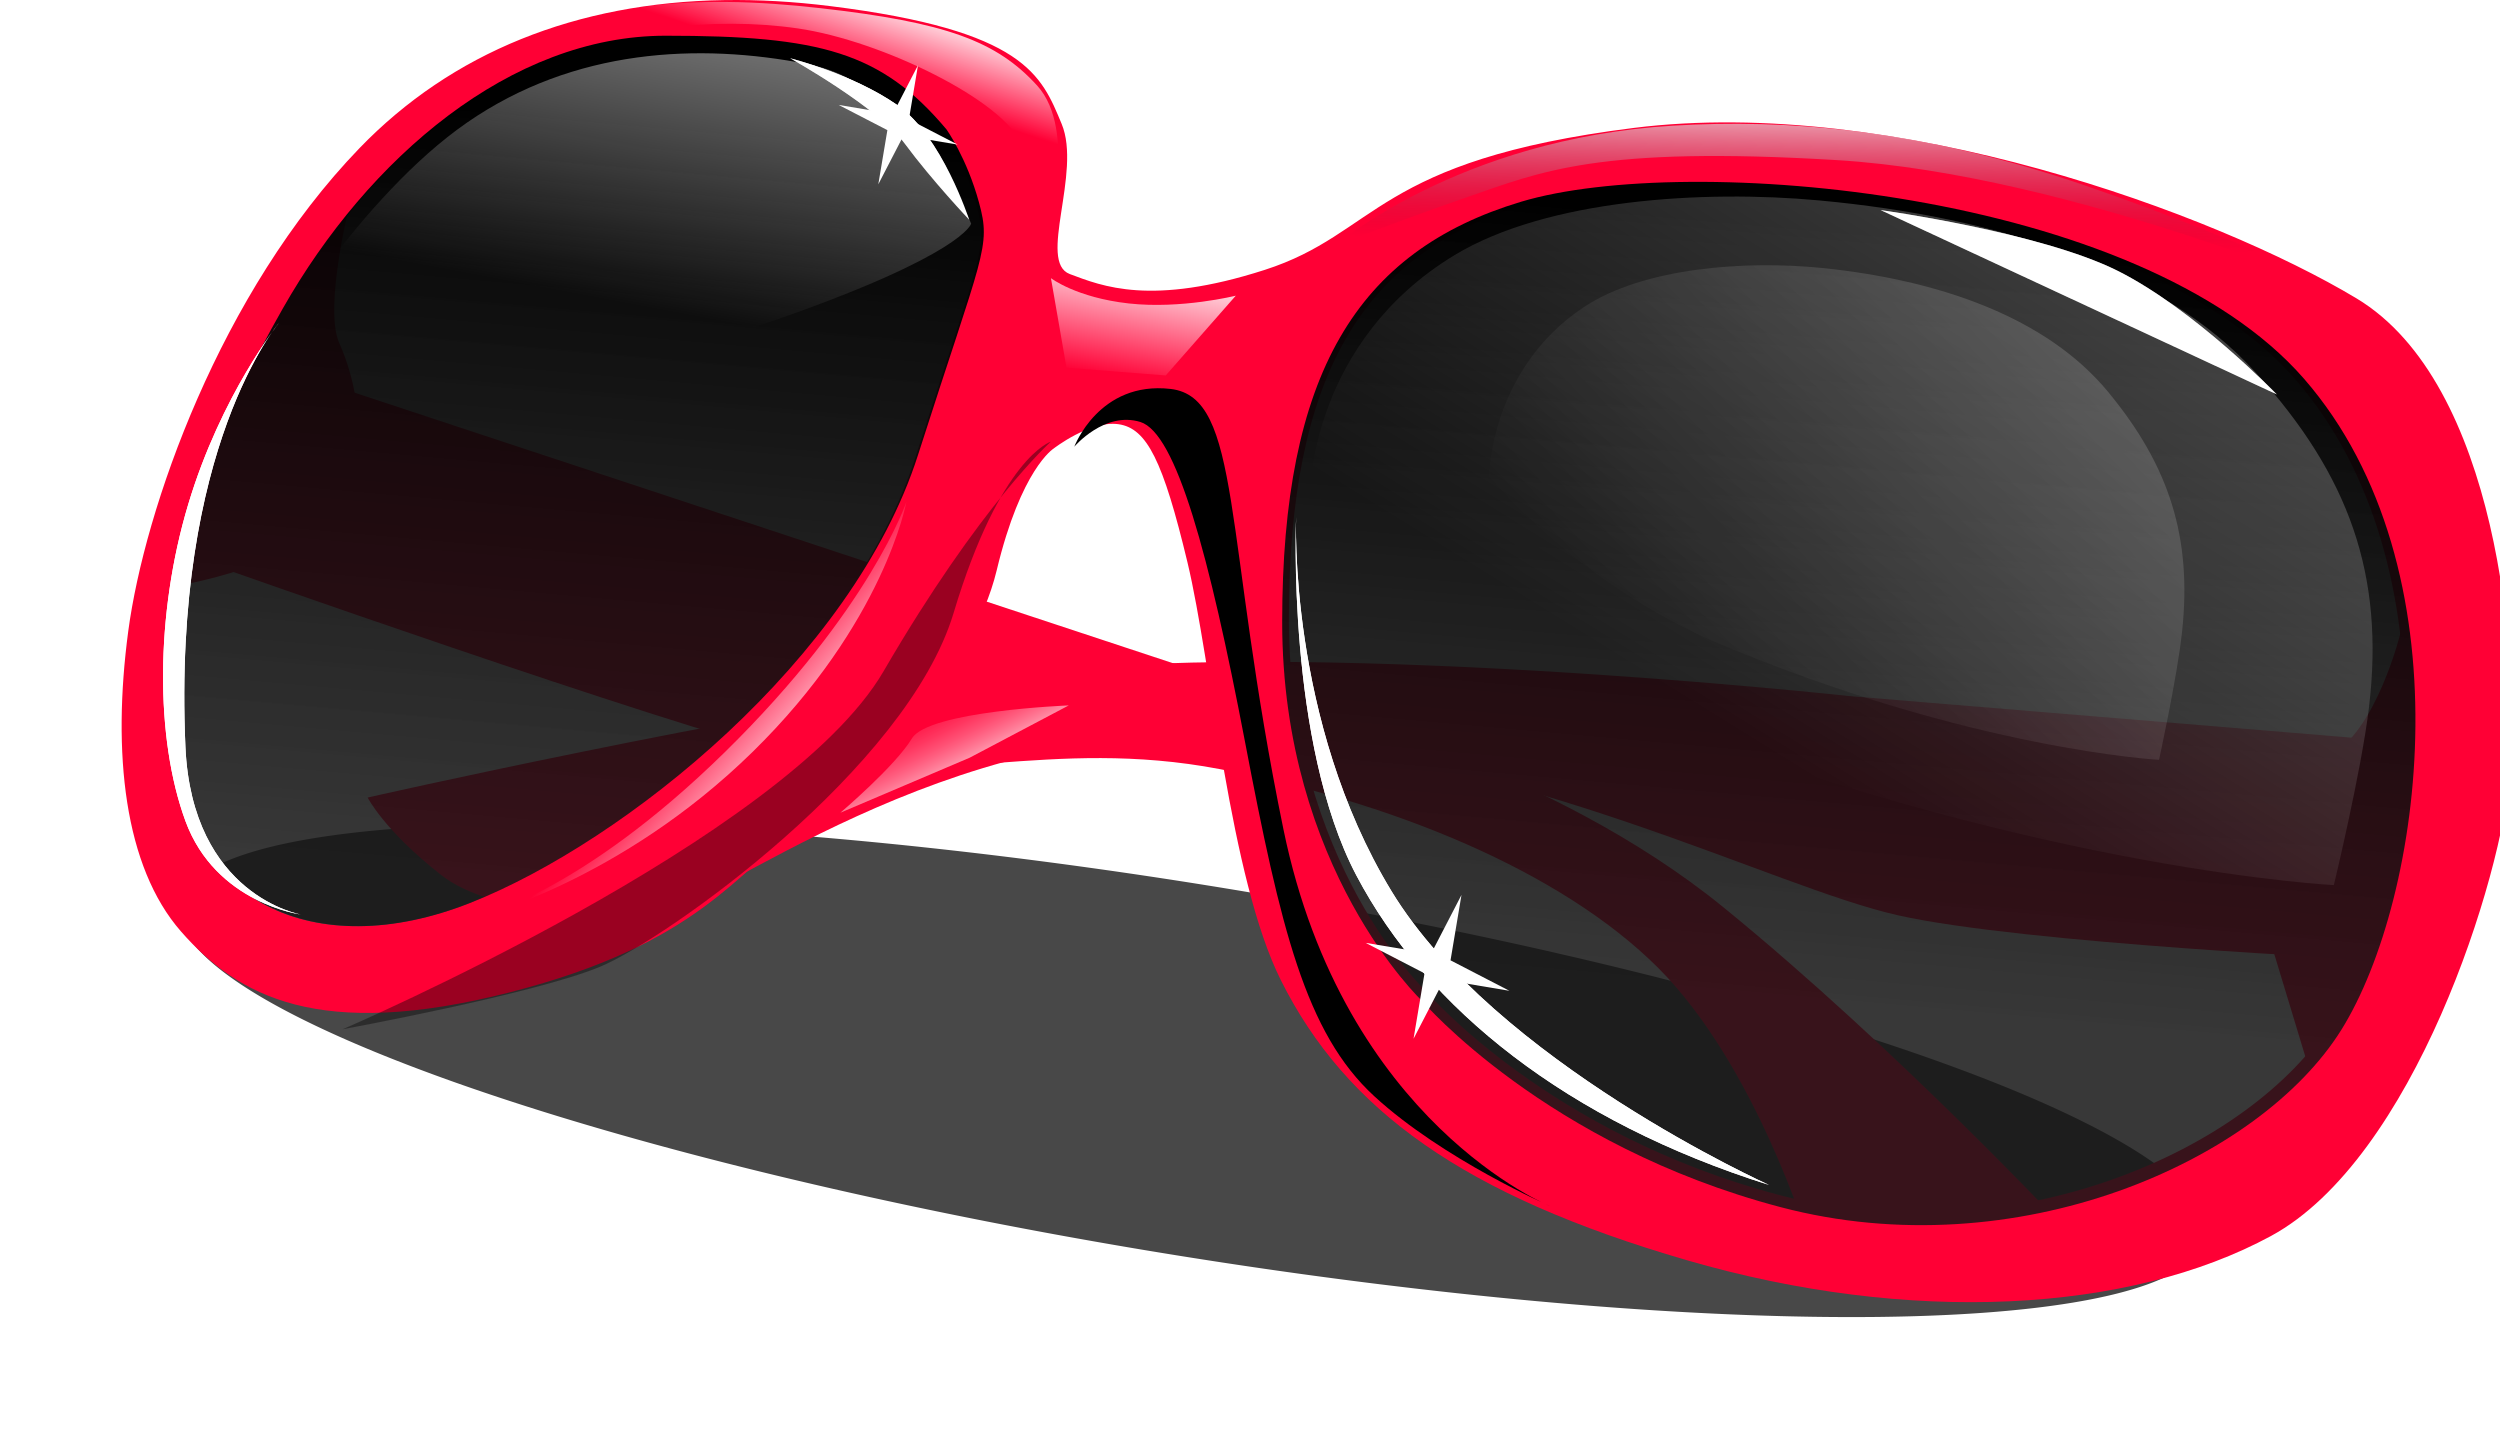 <?xml version="1.0" encoding="UTF-8" standalone="no"?>
<!-- Created with Inkscape (http://www.inkscape.org/) -->

<svg
   xmlns:dc="http://purl.org/dc/elements/1.1/"
   xmlns:cc="http://creativecommons.org/ns#"
   xmlns:rdf="http://www.w3.org/1999/02/22-rdf-syntax-ns#"
   xmlns:svg="http://www.w3.org/2000/svg"
   xmlns="http://www.w3.org/2000/svg"
   xmlns:xlink="http://www.w3.org/1999/xlink"
   xmlns:sodipodi="http://sodipodi.sourceforge.net/DTD/sodipodi-0.dtd"
   xmlns:inkscape="http://www.inkscape.org/namespaces/inkscape"
   width="622.24"
   height="360.219"
   id="svg2"
   version="1.1"
   inkscape:version="0.48.2 r9819"
   sodipodi:docname="sunglasses.svg">
  <defs
     id="defs4">
    <linearGradient
       inkscape:collect="always"
       id="linearGradient4095">
      <stop
         style="stop-color:#ffffff;stop-opacity:1"
         offset="0"
         id="stop4097" />
      <stop
         style="stop-color:#ff0035;stop-opacity:0;"
         offset="1"
         id="stop4099" />
    </linearGradient>
    <linearGradient
       inkscape:collect="always"
       id="linearGradient4087">
      <stop
         style="stop-color:#ffffff;stop-opacity:1"
         offset="0"
         id="stop4089" />
      <stop
         style="stop-color:#ffffff;stop-opacity:0"
         offset="1"
         id="stop4091" />
    </linearGradient>
    <linearGradient
       inkscape:collect="always"
       id="linearGradient4057">
      <stop
         style="stop-color:#ffffff;stop-opacity:1"
         offset="0"
         id="stop4059" />
      <stop
         style="stop-color:#ffffff;stop-opacity:0"
         offset="1"
         id="stop4061" />
    </linearGradient>
    <linearGradient
       inkscape:collect="always"
       id="linearGradient4047">
      <stop
         style="stop-color:#ffffff;stop-opacity:1"
         offset="0"
         id="stop4049" />
      <stop
         style="stop-color:#ffffff;stop-opacity:0"
         offset="1"
         id="stop4051" />
    </linearGradient>
    <linearGradient
       id="linearGradient4037"
       inkscape:collect="always">
      <stop
         id="stop4039"
         offset="0"
         style="stop-color:#ffffff;stop-opacity:1" />
      <stop
         id="stop4041"
         offset="1"
         style="stop-color:#ffffff;stop-opacity:0" />
    </linearGradient>
    <linearGradient
       inkscape:collect="always"
       id="linearGradient4025">
      <stop
         style="stop-color:#ffffff;stop-opacity:1;"
         offset="0"
         id="stop4027" />
      <stop
         style="stop-color:#ffffff;stop-opacity:0;"
         offset="1"
         id="stop4029" />
    </linearGradient>
    <linearGradient
       inkscape:collect="always"
       id="linearGradient3896">
      <stop
         style="stop-color:#ffffff;stop-opacity:1"
         offset="0"
         id="stop3898" />
      <stop
         style="stop-color:#900026;stop-opacity:0;"
         offset="1"
         id="stop3900" />
    </linearGradient>
    <linearGradient
       id="linearGradient3884">
      <stop
         style="stop-color:#ffffff;stop-opacity:1"
         offset="0"
         id="stop3886" />
      <stop
         style="stop-color:#900026;stop-opacity:0;"
         offset="1"
         id="stop3888" />
    </linearGradient>
    <linearGradient
       inkscape:collect="always"
       id="linearGradient3866">
      <stop
         style="stop-color:#ffffff;stop-opacity:1;"
         offset="0"
         id="stop3868" />
      <stop
         style="stop-color:#ffffff;stop-opacity:0;"
         offset="1"
         id="stop3870" />
    </linearGradient>
    <linearGradient
       id="linearGradient3858"
       inkscape:collect="always">
      <stop
         id="stop3860"
         offset="0"
         style="stop-color:#000000;stop-opacity:1" />
      <stop
         id="stop3862"
         offset="1"
         style="stop-color:#161616;stop-opacity:0.855" />
    </linearGradient>
    <linearGradient
       inkscape:collect="always"
       id="linearGradient3848">
      <stop
         style="stop-color:#000000;stop-opacity:1"
         offset="0"
         id="stop3850" />
      <stop
         style="stop-color:#161616;stop-opacity:0.855"
         offset="1"
         id="stop3852" />
    </linearGradient>
    <linearGradient
       id="linearGradient3832"
       inkscape:collect="always">
      <stop
         id="stop3834"
         offset="0"
         style="stop-color:#000000;stop-opacity:1" />
      <stop
         id="stop3836"
         offset="1"
         style="stop-color:#111111;stop-opacity:0" />
    </linearGradient>
    <linearGradient
       inkscape:collect="always"
       id="linearGradient3808">
      <stop
         style="stop-color:#000000;stop-opacity:1"
         offset="0"
         id="stop3810" />
      <stop
         style="stop-color:#000000;stop-opacity:1"
         offset="1"
         id="stop3812" />
    </linearGradient>
    <linearGradient
       inkscape:collect="always"
       xlink:href="#linearGradient3808"
       id="linearGradient3814"
       x1="245.714"
       y1="432.362"
       x2="232.857"
       y2="591.648"
       gradientUnits="userSpaceOnUse" />
    <linearGradient
       inkscape:collect="always"
       xlink:href="#linearGradient3832"
       id="linearGradient3830"
       x1="236.429"
       y1="407.362"
       x2="232.857"
       y2="640.219"
       gradientUnits="userSpaceOnUse" />
    <linearGradient
       inkscape:collect="always"
       xlink:href="#linearGradient3848"
       id="linearGradient3854"
       x1="229.286"
       y1="423.791"
       x2="212.143"
       y2="615.219"
       gradientUnits="userSpaceOnUse"
       gradientTransform="matrix(1.015,0,0,1.015,-6.804,-7.637)" />
    <linearGradient
       inkscape:collect="always"
       xlink:href="#linearGradient3858"
       id="linearGradient3856"
       x1="229.286"
       y1="423.791"
       x2="212.143"
       y2="615.219"
       gradientUnits="userSpaceOnUse"
       gradientTransform="matrix(1.003,0,0,1.003,-0.332,-2.017)" />
    <linearGradient
       inkscape:collect="always"
       xlink:href="#linearGradient3866"
       id="linearGradient3872"
       x1="263.145"
       y1="385.661"
       x2="256.074"
       y2="407.38"
       gradientUnits="userSpaceOnUse" />
    <linearGradient
       inkscape:collect="always"
       xlink:href="#linearGradient3896"
       id="linearGradient3902"
       x1="500.714"
       y1="414.505"
       x2="500"
       y2="453.791"
       gradientUnits="userSpaceOnUse" />
    <filter
       inkscape:collect="always"
       id="filter3989"
       color-interpolation-filters="sRGB">
      <feGaussianBlur
         inkscape:collect="always"
         stdDeviation="4.908"
         id="feGaussianBlur3991" />
    </filter>
    <filter
       inkscape:collect="always"
       id="filter4019"
       x="-0.149"
       width="1.298"
       y="-0.087"
       height="1.173"
       color-interpolation-filters="sRGB">
      <feGaussianBlur
         inkscape:collect="always"
         stdDeviation="7.352"
         id="feGaussianBlur4021" />
    </filter>
    <linearGradient
       inkscape:collect="always"
       xlink:href="#linearGradient4025"
       id="linearGradient4031"
       x1="347.257"
       y1="457.133"
       x2="341.445"
       y2="488.13"
       gradientUnits="userSpaceOnUse" />
    <linearGradient
       inkscape:collect="always"
       xlink:href="#linearGradient4037"
       id="linearGradient4035"
       x1="627.138"
       y1="386.883"
       x2="493.155"
       y2="584.012"
       gradientUnits="userSpaceOnUse"
       gradientTransform="matrix(1.004,0,0,0.915,-6.764,39.006)" />
    <linearGradient
       inkscape:collect="always"
       xlink:href="#linearGradient4047"
       id="linearGradient4045"
       gradientUnits="userSpaceOnUse"
       gradientTransform="matrix(0.657,0,0,0.657,173.506,169.646)"
       x1="631.271"
       y1="460.36"
       x2="473.028"
       y2="611.589" />
    <linearGradient
       inkscape:collect="always"
       xlink:href="#linearGradient4057"
       id="linearGradient4055"
       x1="287.004"
       y1="323.074"
       x2="258.088"
       y2="476.81"
       gradientUnits="userSpaceOnUse" />
    <filter
       inkscape:collect="always"
       id="filter4067"
       x="-0.145"
       width="1.289"
       y="-0.103"
       height="1.205"
       color-interpolation-filters="sRGB">
      <feGaussianBlur
         inkscape:collect="always"
         stdDeviation="7.098"
         id="feGaussianBlur4069" />
    </filter>
    <linearGradient
       inkscape:collect="always"
       xlink:href="#linearGradient4087"
       id="linearGradient4085"
       x1="255.479"
       y1="590.718"
       x2="233.562"
       y2="570.855"
       gradientUnits="userSpaceOnUse" />
    <linearGradient
       inkscape:collect="always"
       xlink:href="#linearGradient4095"
       id="linearGradient4101"
       x1="302.055"
       y1="589.348"
       x2="289.041"
       y2="563.321"
       gradientUnits="userSpaceOnUse" />
    <filter
       inkscape:collect="always"
       id="filter4128"
       x="-0.088"
       width="1.176"
       y="-0.258"
       height="1.517"
       color-interpolation-filters="sRGB">
      <feGaussianBlur
         inkscape:collect="always"
         stdDeviation="18.686"
         id="feGaussianBlur4130" />
    </filter>
    <linearGradient
       inkscape:collect="always"
       xlink:href="#linearGradient4047"
       id="linearGradient4134"
       x1="541.096"
       y1="429.075"
       x2="520.548"
       y2="480.444"
       gradientUnits="userSpaceOnUse"
       gradientTransform="translate(39.726,-2.74)" />
    <filter
       inkscape:collect="always"
       id="filter4138"
       x="-0.088"
       width="1.176"
       y="-0.189"
       height="1.378"
       color-interpolation-filters="sRGB">
      <feGaussianBlur
         inkscape:collect="always"
         stdDeviation="3.613"
         id="feGaussianBlur4140" />
    </filter>
    <linearGradient
       inkscape:collect="always"
       xlink:href="#linearGradient4057"
       id="linearGradient4146"
       x1="283.811"
       y1="421.294"
       x2="278.484"
       y2="429.043"
       gradientUnits="userSpaceOnUse" />
    <filter
       inkscape:collect="always"
       id="filter4150"
       x="-0.114"
       width="1.228"
       y="-0.127"
       height="1.253"
       color-interpolation-filters="sRGB">
      <feGaussianBlur
         inkscape:collect="always"
         stdDeviation="2.119"
         id="feGaussianBlur4152" />
    </filter>
    <filter
       inkscape:collect="always"
       id="filter4154"
       x="-0.4"
       width="1.8"
       y="-0.093"
       height="1.187"
       color-interpolation-filters="sRGB">
      <feGaussianBlur
         inkscape:collect="always"
         stdDeviation="5.724"
         id="feGaussianBlur4156" />
    </filter>
  </defs>
  <sodipodi:namedview
     id="base"
     pagecolor="#ffffff"
     bordercolor="#666666"
     borderopacity="1.0"
     inkscape:pageopacity="0.0"
     inkscape:pageshadow="2"
     inkscape:zoom="0.73"
     inkscape:cx="138.50578"
     inkscape:cy="160.19428"
     inkscape:document-units="px"
     inkscape:current-layer="layer1"
     showgrid="false"
     inkscape:window-width="1366"
     inkscape:window-height="706"
     inkscape:window-x="-8"
     inkscape:window-y="-8"
     inkscape:window-maximized="1"
     showguides="true"
     inkscape:guide-bbox="true"
     fit-margin-top="0"
     fit-margin-left="0"
     fit-margin-right="0"
     fit-margin-bottom="0" />
  <g
     inkscape:label="Layer 1"
     inkscape:groupmode="layer"
     id="layer1"
     transform="translate(-60.015,-393.228)">
    <path
       sodipodi:type="arc"
       style="fill:#484848;fill-opacity:1;stroke:none;filter:url(#filter4128)"
       id="path4126"
       sodipodi:cx="359.58905"
       sodipodi:cy="642.0882"
       sodipodi:rx="256.8493"
       sodipodi:ry="65.068497"
       d="m 616.438,642.088 a 256.849,65.068 0 1 1 -513.699,0 256.849,65.068 0 1 1 513.699,0 z"
       transform="matrix(0.981,0.164,-0.19,0.686,126.138,160.226)" />
    <g
       id="g3797"
       style="fill:#ff0035;fill-opacity:1">
      <path
         inkscape:connector-curvature="0"
         id="path3770"
         d="m 651.548,632.139 c 0,0 -87.883,-4.041 -119.198,-11.112 -31.315,-7.071 -91.924,-39.396 -164.655,-44.447 -72.731,-5.051 -131.32,43.437 -143.442,43.437 -12.122,0 -40.406,2.02 -54.548,-9.091 -14.142,-11.112 -18.183,-19.193 -18.183,-19.193 0,0 88.893,-20.203 159.604,-30.305 70.711,-10.102 209.102,5.051 209.102,5.051 l 146.472,12.122 z"
         style="fill:#ff0035;fill-opacity:1;stroke:none" />
      <g
         style="fill:#ff0035;fill-opacity:1"
         id="g3792">
        <path
           style="fill:#ff0035;fill-opacity:1;stroke:none"
           d="m 144.452,489.707 241.426,79.802 c 0,0 59.599,14.142 103.036,49.497 43.437,35.355 85.863,80.812 85.863,80.812 l -64.65,2.02 c 0,0 -13.132,-43.437 -37.376,-67.68 -24.244,-24.244 -66.67,-41.416 -109.096,-49.497 -42.426,-8.081 -71.721,5.051 -105.056,-3.03 -33.335,-8.081 -147.482,-48.487 -147.482,-48.487 z"
           id="path3774"
           inkscape:connector-curvature="0" />
        <path
           style="fill:#ff0035;fill-opacity:1;stroke:none"
           d="m 657.609,550.316 c 0,0 -6.061,25.254 -18.183,31.315 -12.122,6.061 -14.142,46.467 -14.142,46.467 l 10.102,33.335 36.365,-62.629 z"
           id="path3786"
           inkscape:connector-curvature="0" />
        <path
           style="fill:#ff0035;fill-opacity:1;stroke:none"
           d="m 147.482,442.23 c 0,0 -7.071,27.274 -3.03,36.365 4.041,9.091 8.081,25.254 0,40.406 -8.081,15.152 -41.416,20.203 -41.416,20.203 0,0 4.041,-40.406 15.152,-59.599 11.112,-19.193 29.294,-37.376 29.294,-37.376 z"
           id="path3772"
           inkscape:connector-curvature="0" />
      </g>
    </g>
    <path
       style="fill:#ff0035;fill-opacity:1;stroke:none"
       d="m 240.281,393.25 c -36.818,0.587 -67.8,13.042 -90.781,36.844 -34.744,35.985 -53.522,89.914 -57.562,120.219 -4.041,30.305 -1.017,58.588 13.125,74.75 14.142,16.162 34.335,27.278 81.812,15.156 47.477,-12.122 56.556,-30.295 72.719,-41.406 16.162,-11.112 42.439,-38.402 48.5,-63.656 C 314.155,509.902 322.25,504.875 322.25,504.875 c 0,0 9.085,-7.073 16.156,-6.062 7.071,1.01 11.095,9.09 17.156,34.344 6.061,25.254 10.496,78.524 23.25,104.031 16.162,32.325 45.442,53.525 101,69.688 55.558,16.162 110.113,13.162 145.469,-6.031 35.355,-19.193 57.573,-88.913 59.594,-116.188 2.02,-27.274 -3.02,-95.974 -38.375,-117.188 -35.355,-21.213 -115.163,-50.487 -179.812,-42.406 -64.65,8.081 -63.622,26.252 -91.906,35.344 -28.284,9.091 -40.419,4.062 -48.5,1.031 -8.081,-3.03 3.02,-25.253 -2.031,-37.375 -5.051,-12.122 -9.075,-23.252 -57.562,-29.312 -9.091,-1.136 -17.91,-1.635 -26.406,-1.5 z M 225.25,402.844 c 38.386,0 53.556,4.026 69.719,23.219 0,0 5.032,7.076 8.062,18.188 3.03,11.112 1.037,12.117 -15.125,62.625 -16.162,50.508 -72.739,95.973 -111.125,111.125 -38.386,15.152 -71.299,-0.191 -73.75,-39.406 C 100.001,530.106 114.847,497.748 130.312,470.5 151.526,433.124 186.864,402.844 225.25,402.844 z M 480.781,439.375 c 50.192,-0.379 120.258,13.462 150.562,48.312 40.406,46.467 29.297,127.269 9.094,159.594 -20.203,32.325 -79.796,58.59 -137.375,43.438 -57.579,-15.152 -87.875,-50.5 -87.875,-50.5 0,0 -34.375,-32.328 -34.375,-92.938 0,-60.609 18.188,-90.909 58.594,-103.031 10.102,-3.03 24.644,-4.749 41.375,-4.875 z"
       id="path2996"
       inkscape:connector-curvature="0" />
    <path
       style="fill:url(#linearGradient3856);fill-opacity:1;stroke:none"
       d="m 295.586,425.428 c -16.215,-19.255 -31.416,-23.309 -69.926,-23.309 -38.51,0 -73.98,30.403 -95.261,67.899 -15.515,27.336 -30.403,59.792 -27.362,108.436 2.459,39.342 35.47,54.725 73.98,39.523 38.51,-15.201 95.261,-60.805 111.476,-111.476 16.215,-50.671 18.242,-51.684 15.201,-62.832 -3.04,-11.148 -8.107,-18.242 -8.107,-18.242 z"
       id="path3766"
       inkscape:connector-curvature="0"
       sodipodi:nodetypes="cssssssc" />
    <path
       style="fill:url(#linearGradient3854);fill-opacity:1;stroke:none"
       d="m 414.017,642.412 c 0,0 -34.872,-32.821 -34.872,-94.361 0,-61.54 18.462,-92.309 59.488,-104.617 41.026,-12.308 153.849,-3.077 194.876,44.103 41.026,47.18 29.744,129.233 9.231,162.054 -20.513,32.821 -81.027,59.488 -139.49,44.103 -58.463,-15.385 -89.232,-51.283 -89.232,-51.283 z"
       id="path3768"
       inkscape:connector-curvature="0" />
    <path
       style="fill:url(#linearGradient3872);fill-opacity:1;stroke:none"
       d="m 320.723,451.321 c 0,0 7.555,-25.655 -2.546,-36.767 -10.102,-11.112 -22.708,-15.761 -54.022,-19.297 -31.315,-3.536 -59.599,-2.02 -87.883,15.152 -21.556,13.088 -35.86,31.82 -35.86,31.82 0,0 21.718,-25.759 47.477,-33.84 25.759,-8.081 49.654,-11.14 70.711,-8.081 21.057,3.059 51.518,18.183 55.558,28.789 4.041,10.607 6.566,22.223 6.566,22.223 z"
       id="path3864"
       inkscape:connector-curvature="0"
       sodipodi:nodetypes="cssscszsc" />
    <path
       style="fill:url(#linearGradient3902);fill-opacity:1;stroke:none"
       d="m 392.143,454.505 c 0,0 30.807,-26.774 84.286,-30 27.902,-1.683 61.429,0.714 102.857,15 C 620.714,453.791 650,468.791 650,468.791 c 0,0 -73.571,-32.143 -132.857,-35.714 -59.286,-3.571 -73.571,2.857 -92.143,9.286 -18.571,6.429 -32.857,12.143 -32.857,12.143 z"
       id="path3894"
       inkscape:connector-curvature="0"
       sodipodi:nodetypes="csscssc" />
    <path
       style="opacity:0.63;fill:#020202;stroke:none;filter:url(#filter3989)"
       d="m 321.588,503.144 c 0,0 -12.592,3.875 -24.216,42.62 -11.624,38.746 -71.679,81.366 -88.146,88.146 -16.467,6.78 -63.93,15.498 -63.93,15.498 0,0 110.425,-47.463 134.641,-89.115 24.216,-41.651 41.651,-57.15 41.651,-57.15 z"
       id="path3959"
       inkscape:connector-curvature="0" />
    <path
       style="fill:#000000;stroke:none;filter:url(#filter4019)"
       d="m 327.397,504.417 c 0,0 7.534,-8.904 16.438,-6.164 8.904,2.74 17.123,32.877 26.027,79.452 8.904,46.575 15.069,72.603 32.192,88.356 17.123,15.753 43.836,27.397 43.836,27.397 0,0 -51.37,-20.548 -66.438,-93.836 -15.068,-73.288 -10.274,-107.534 -28.082,-109.589 -17.808,-2.055 -23.973,14.384 -23.973,14.384 z"
       id="path3993"
       inkscape:connector-curvature="0" />
    <path
       style="fill:url(#linearGradient4031);fill-opacity:1;stroke:none"
       d="m 321.588,462.461 c 0,0 6.296,4.843 19.373,6.296 13.077,1.453 26.638,-1.937 26.638,-1.937 l -17.436,19.857 -24.7,-1.937 z"
       id="path4023"
       inkscape:connector-curvature="0" />
    <path
       style="opacity:0.361;fill:url(#linearGradient4035);fill-opacity:1;stroke:none"
       d="m 386.113,515.18 c 0,0 0.444,-36.982 35.981,-58.477 22.932,-13.87 61.877,-16.255 90.643,-13.596 44.6,4.121 85.373,17.14 108.713,42.835 23.339,25.694 32.091,50.503 28.202,83.285 -1.884,15.88 -8.752,44.301 -8.752,44.301 0,0 -70.99,-3.544 -166.292,-39.871 -55.484,-21.149 -88.495,-58.477 -88.495,-58.477 z"
       id="path4033"
       inkscape:connector-curvature="0"
       sodipodi:nodetypes="csssscsc" />
    <path
       sodipodi:nodetypes="csssscsc"
       inkscape:connector-curvature="0"
       id="path4043"
       d="m 430.637,511.702 c 0,0 0.29,-26.566 23.549,-42.006 15.008,-9.963 40.497,-11.676 59.324,-9.767 29.19,2.96 55.875,12.313 71.15,30.77 15.275,18.457 21.003,36.278 18.457,59.827 -1.233,11.408 -5.728,31.823 -5.728,31.823 0,0 -46.462,-2.546 -108.835,-28.641 -36.313,-15.192 -57.918,-42.006 -57.918,-42.006 z"
       style="opacity:0.18;fill:url(#linearGradient4045);fill-opacity:1;stroke:none" />
    <path
       style="fill:url(#linearGradient4055);fill-opacity:1;stroke:none"
       d="m 301.731,448.9 c 0,0 -13.561,-34.387 -40.683,-39.714 -27.122,-5.328 -58.118,-3.875 -84.756,14.53 -26.638,18.404 -48.916,56.181 -48.916,56.181 0,0 77.491,9.686 124.954,-6.78 47.463,-16.467 49.401,-24.216 49.401,-24.216 z"
       id="path4053"
       inkscape:connector-curvature="0"
       sodipodi:nodetypes="czzcsc" />
    <path
       style="fill:#ffffff;stroke:none"
       d="m 382.613,522.032 c 0,0 -2.445,55.995 15.014,89.115 17.459,33.119 52.465,61.179 102.676,77.007 0,0 -68.158,-30.695 -93.958,-73.132 -25.8,-42.437 -23.732,-92.989 -23.732,-92.989 z"
       id="path4063"
       inkscape:connector-curvature="0"
       sodipodi:nodetypes="czczc" />
    <path
       sodipodi:nodetypes="czczc"
       inkscape:connector-curvature="0"
       id="path4065"
       d="m 382.613,522.032 c 0,0 -2.445,55.995 15.014,89.115 17.459,33.119 52.465,61.179 102.676,77.007 0,0 -68.158,-30.695 -93.958,-73.132 -25.8,-42.437 -23.732,-92.989 -23.732,-92.989 z"
       style="fill:#ffffff;stroke:none;filter:url(#filter4067)" />
    <path
       style="fill:#ffffff;stroke:none"
       d="m 134.932,620.855 c 0,0 -21.233,-2.74 -28.767,-23.288 -7.534,-20.548 -7.534,-51.37 0.685,-78.767 8.219,-27.397 22.603,-45.205 22.603,-45.205 0,0 -26.554,30.78 -23.288,105.479 1.626,37.191 28.767,41.781 28.767,41.781 z"
       id="path4071"
       inkscape:connector-curvature="0"
       sodipodi:nodetypes="csscsc" />
    <path
       sodipodi:nodetypes="csscsc"
       inkscape:connector-curvature="0"
       id="path4073"
       d="m 134.932,620.855 c 0,0 -21.233,-2.74 -28.767,-23.288 -7.534,-20.548 -7.534,-51.37 0.685,-78.767 8.219,-27.397 22.603,-45.205 22.603,-45.205 0,0 -26.554,30.78 -23.288,105.479 1.626,37.191 28.767,41.781 28.767,41.781 z"
       style="fill:#ffffff;stroke:none;filter:url(#filter4154)" />
    <path
       style="fill:url(#linearGradient4085);fill-opacity:1;stroke:none"
       d="m 285.616,518.116 c 0,0 -8.904,26.712 -45.205,62.329 -36.301,35.616 -61.644,41.096 -61.644,41.096 0,0 35.616,-8.904 68.493,-41.096 32.877,-32.192 38.356,-62.329 38.356,-62.329 z"
       id="path4083"
       inkscape:connector-curvature="0"
       sodipodi:nodetypes="czczc" />
    <path
       style="fill:url(#linearGradient4101);fill-opacity:1;stroke:none"
       d="m 301.37,581.814 -32.192,13.699 c 0,0 13.699,-11.644 17.808,-18.493 4.11,-6.849 39.041,-8.219 39.041,-8.219 z"
       id="path4093"
       inkscape:connector-curvature="0" />
    <path
       style="fill:#ffffff;fill-opacity:1;stroke:none"
       d="m 423.774,615.97 -2.728,16.28 14.661,7.585 -16.28,-2.728 -7.585,14.661 2.728,-16.28 -14.661,-7.585 16.28,2.728 z"
       id="path4105"
       inkscape:connector-curvature="0"
       sodipodi:nodetypes="ccccccccc" />
    <path
       style="fill:#ffffff;fill-opacity:1;stroke:none"
       d="m 288.5,409.463 -2.258,13.477 12.137,6.279 -13.477,-2.258 -6.279,12.137 2.258,-13.477 -12.137,-6.279 13.477,2.258 z"
       id="path4105-5"
       inkscape:connector-curvature="0"
       sodipodi:nodetypes="ccccccccc" />
    <path
       style="fill:url(#linearGradient4134);fill-opacity:1;stroke:none"
       d="m 626.712,491.403 c 0,0 -20.517,-21.243 -39.726,-30.822 -19.209,-9.579 -58.904,-15.068 -58.904,-15.068 z"
       id="path4132"
       inkscape:connector-curvature="0"
       sodipodi:nodetypes="czcc" />
    <path
       sodipodi:nodetypes="czcc"
       inkscape:connector-curvature="0"
       id="path4136"
       d="m 626.712,491.403 c 0,0 -20.517,-21.243 -39.726,-30.822 -19.209,-9.579 -58.904,-15.068 -58.904,-15.068 z"
       style="fill:#ffffff;fill-opacity:1;stroke:none;filter:url(#filter4138)" />
    <path
       style="fill:url(#linearGradient4146);fill-opacity:1;stroke:none"
       d="m 301.247,447.931 c 0,0 -6.78,-20.826 -17.92,-28.575 -11.139,-7.749 -26.638,-11.624 -26.638,-11.624 0,0 21.794,12.108 28.575,21.31 6.78,9.202 15.983,18.888 15.983,18.888 z"
       id="path4144"
       inkscape:connector-curvature="0" />
    <path
       inkscape:connector-curvature="0"
       id="path4148"
       d="m 301.247,447.931 c 0,0 -6.78,-20.826 -17.92,-28.575 -11.139,-7.749 -26.638,-11.624 -26.638,-11.624 0,0 21.794,12.108 28.575,21.31 6.78,9.202 15.983,18.888 15.983,18.888 z"
       style="fill:#ffffff;fill-opacity:1;stroke:none;filter:url(#filter4150)" />
  </g>
</svg>
